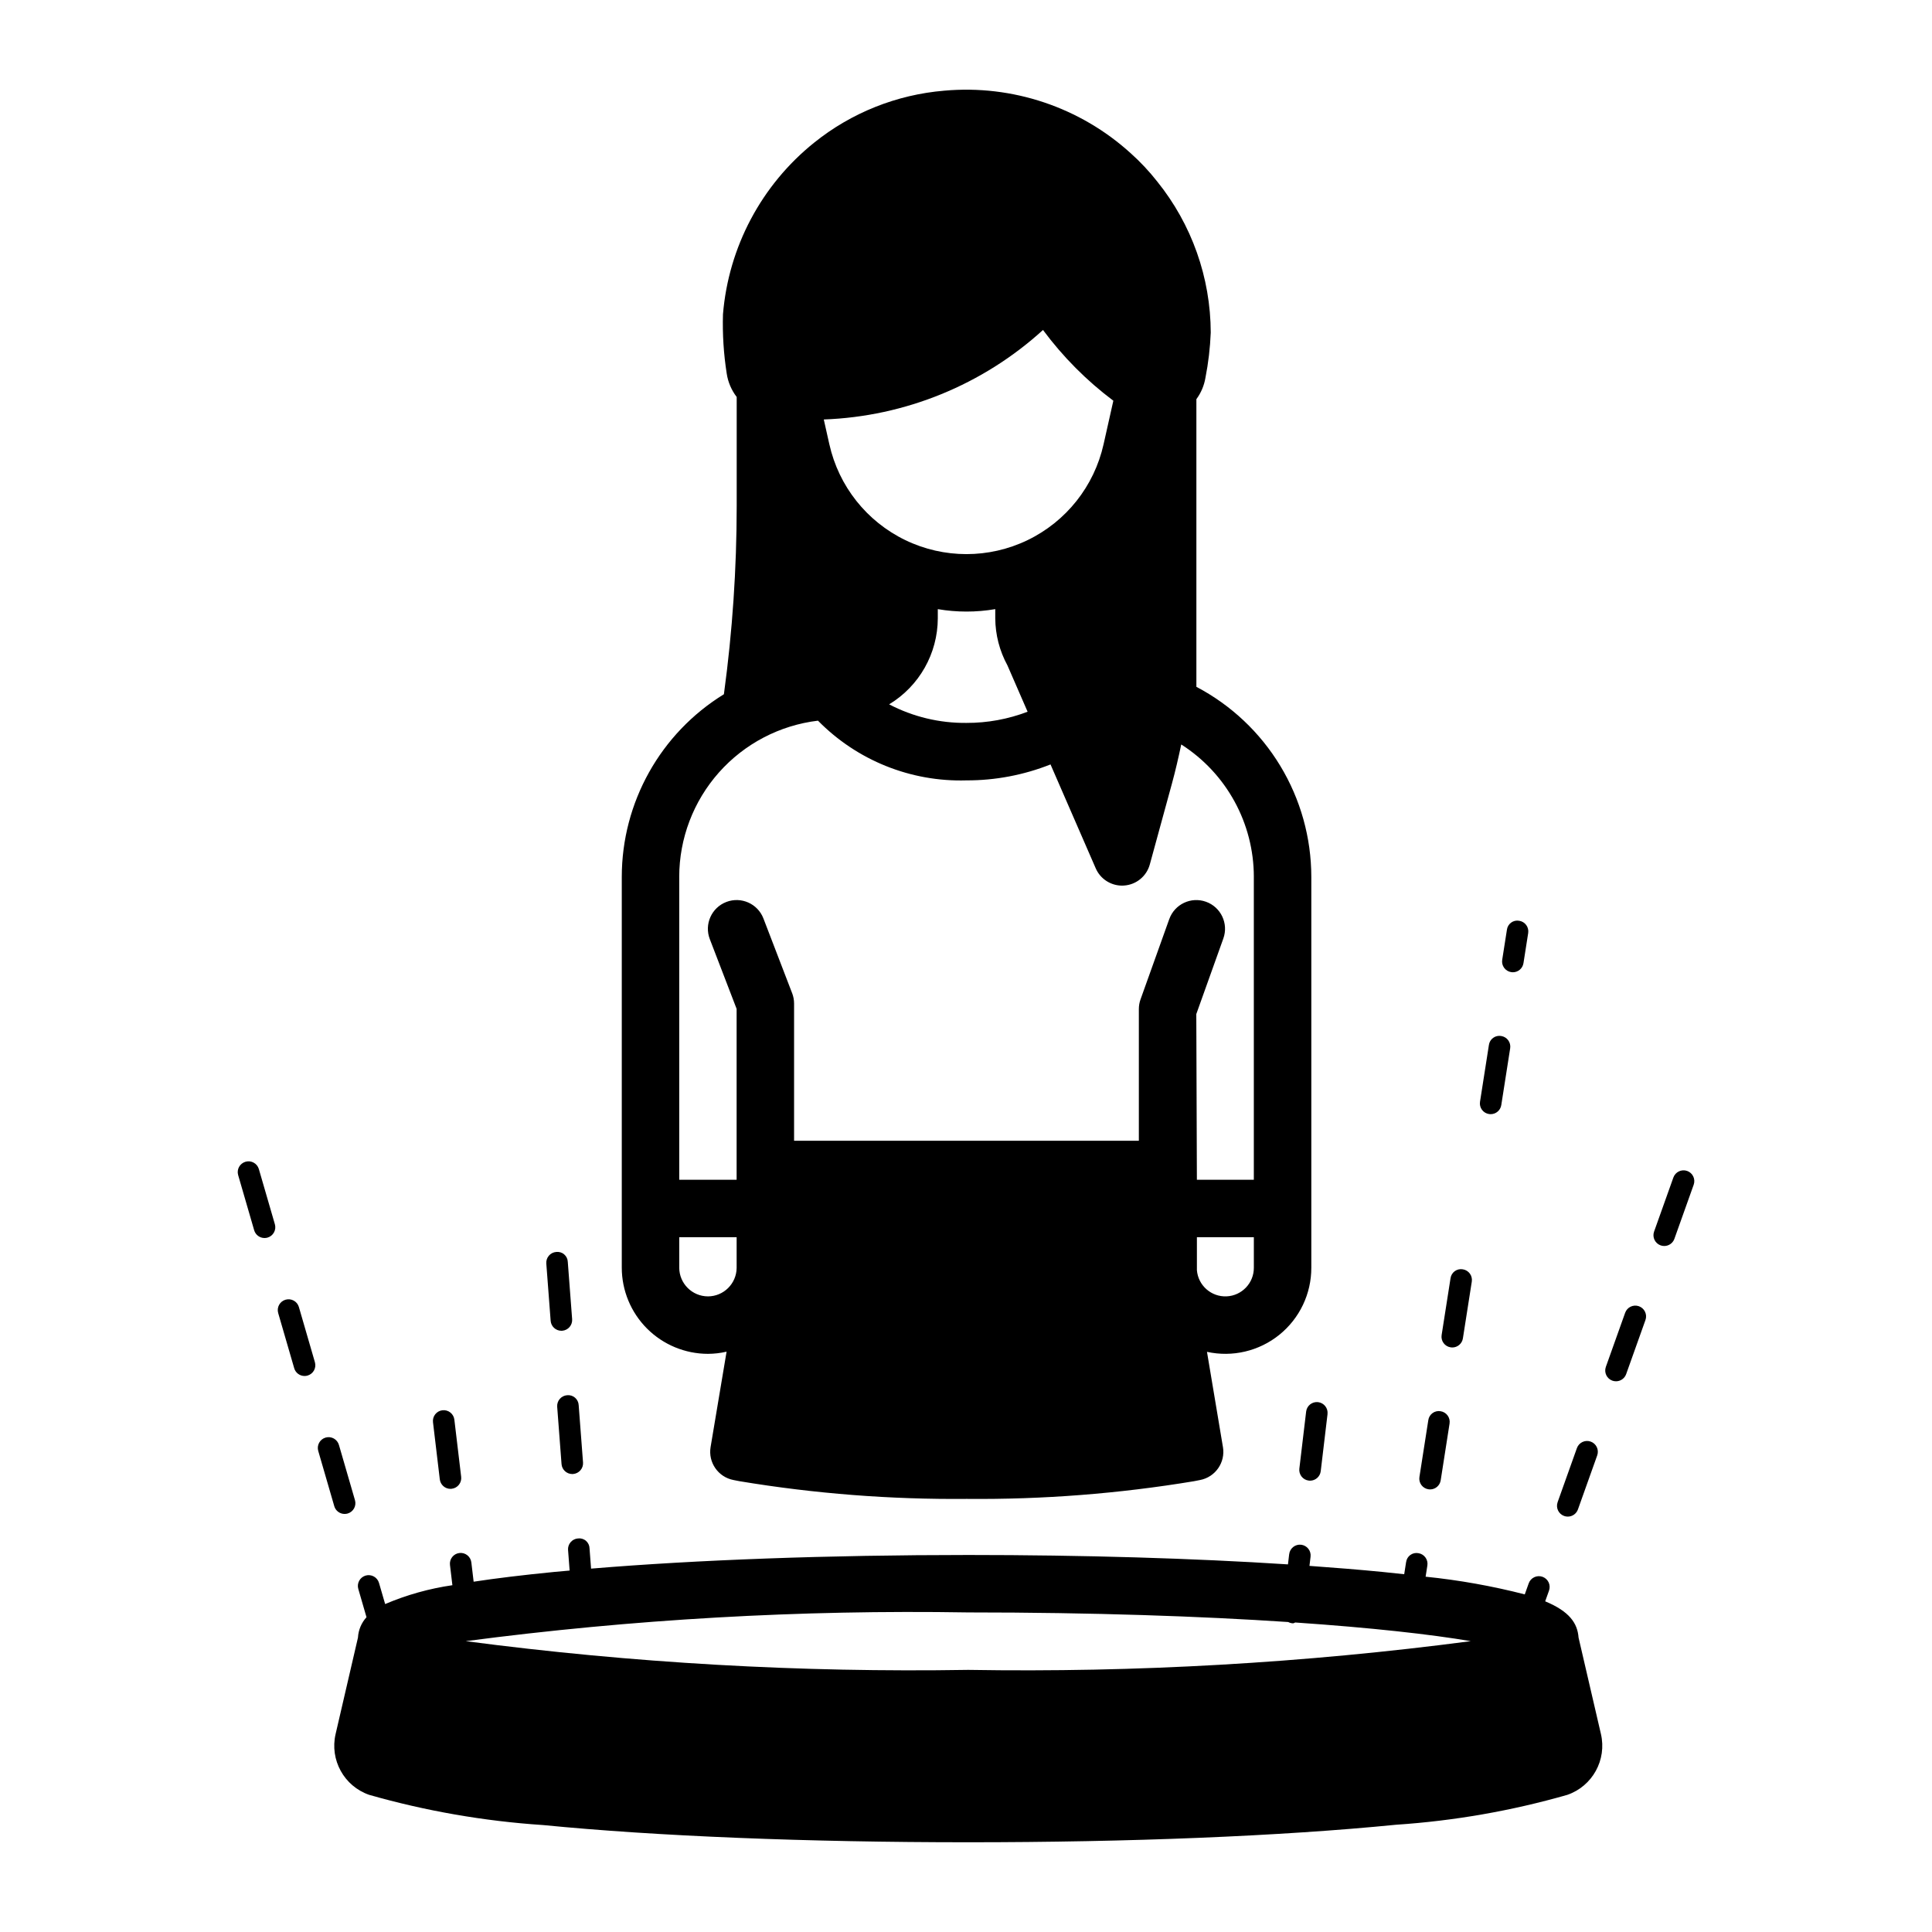 <?xml version="1.0" encoding="UTF-8"?>
<!-- Uploaded to: ICON Repo, www.iconrepo.com, Generator: ICON Repo Mixer Tools -->
<svg fill="#000000" width="800px" height="800px" version="1.1" viewBox="144 144 512 512" xmlns="http://www.w3.org/2000/svg">
 <path d="m260.55 536.04-1.801-15.125c-0.094-0.754 0.117-1.512 0.586-2.109 0.469-0.598 1.156-0.984 1.91-1.074 0.754-0.086 1.512 0.129 2.106 0.598 0.598 0.473 0.977 1.16 1.062 1.918l1.801 15.125v-0.004c0.09 0.754-0.125 1.508-0.594 2.102s-1.152 0.977-1.906 1.066c-0.109 0.016-0.223 0.023-0.332 0.023-1.449 0-2.664-1.086-2.832-2.519zm32.227-39.371 0.215-0.008h-0.004c0.758-0.059 1.457-0.414 1.953-0.988 0.492-0.574 0.738-1.32 0.68-2.078l-1.152-15.184c-0.023-0.766-0.371-1.484-0.953-1.984-0.582-0.504-1.348-0.734-2.109-0.645-0.754 0.055-1.457 0.41-1.949 0.984-0.496 0.574-0.738 1.32-0.684 2.078l1.152 15.184c0.113 1.488 1.355 2.641 2.848 2.641zm-1.117 20.145 1.152 15.184v-0.004c0.113 1.488 1.352 2.641 2.848 2.641l0.215-0.008c0.754-0.059 1.457-0.414 1.949-0.988 0.496-0.574 0.742-1.32 0.684-2.074l-1.152-15.184c-0.035-0.766-0.387-1.48-0.965-1.977-0.578-0.5-1.34-0.738-2.098-0.656-0.758 0.055-1.457 0.41-1.953 0.984-0.492 0.574-0.738 1.324-0.68 2.078zm198.48 1.273-1.801 15.125v-0.008c-0.09 0.754 0.125 1.508 0.594 2.102s1.152 0.98 1.906 1.066c0.109 0.016 0.223 0.023 0.332 0.023 1.449 0 2.668-1.082 2.836-2.519l1.801-15.125h-0.004c0.188-1.566-0.934-2.984-2.496-3.168-1.566-0.184-2.984 0.934-3.168 2.5zm54.34-116.46v-0.004c0.145 0.027 0.289 0.039 0.438 0.039 1.406 0 2.602-1.027 2.816-2.418l1.25-7.973c0.117-0.746-0.066-1.512-0.512-2.121-0.449-0.613-1.117-1.02-1.867-1.133-0.75-0.145-1.527 0.031-2.144 0.484-0.617 0.449-1.02 1.137-1.113 1.895l-1.25 7.973v-0.004c-0.117 0.75 0.066 1.512 0.516 2.125 0.445 0.609 1.117 1.02 1.867 1.133zm-5.883 37.609v-0.004c0.145 0.027 0.293 0.039 0.438 0.035 1.406 0.004 2.606-1.023 2.82-2.414l2.356-15.043c0.117-0.746-0.066-1.512-0.512-2.121-0.449-0.613-1.121-1.02-1.867-1.137-0.75-0.133-1.523 0.047-2.137 0.496-0.617 0.449-1.02 1.129-1.121 1.883l-2.356 15.043c-0.121 0.75 0.066 1.512 0.512 2.125 0.445 0.609 1.117 1.02 1.867 1.133zm-16.055 99.438c0.145 0.027 0.293 0.039 0.441 0.039 1.406 0 2.602-1.027 2.816-2.418l2.352-15.051h-0.004c0.121-0.746-0.062-1.512-0.512-2.121-0.445-0.613-1.117-1.02-1.867-1.133-0.75-0.133-1.52 0.047-2.133 0.496-0.613 0.449-1.02 1.129-1.121 1.883l-2.352 15.051v-0.004c-0.117 0.75 0.066 1.512 0.512 2.125 0.449 0.609 1.121 1.02 1.867 1.133zm5.883-37.617c0.145 0.027 0.293 0.043 0.438 0.039 1.406 0 2.606-1.027 2.82-2.418l2.356-15.043v0.004c0.117-0.75-0.066-1.512-0.512-2.125-0.449-0.609-1.121-1.02-1.867-1.133-0.75-0.133-1.523 0.043-2.137 0.492s-1.02 1.133-1.121 1.887l-2.356 15.043c-0.121 0.746 0.066 1.512 0.512 2.121 0.445 0.613 1.117 1.02 1.867 1.133zm30.09 44.695c0.309 0.109 0.633 0.164 0.961 0.164 1.207 0 2.285-0.758 2.691-1.895l5.117-14.344c0.52-1.484-0.254-3.113-1.738-3.641-1.48-0.527-3.113 0.242-3.648 1.723l-5.117 14.344h0.004c-0.527 1.484 0.246 3.117 1.73 3.648zm19.816-55.59v0.004c-1.484-0.527-3.117 0.246-3.648 1.73l-5.117 14.344c-0.527 1.488 0.246 3.121 1.73 3.652 0.309 0.105 0.633 0.164 0.961 0.164 1.207 0 2.285-0.762 2.691-1.898l5.117-14.344c0.527-1.484-0.25-3.117-1.734-3.648zm12.781-35.855v0.004c-1.484-0.52-3.113 0.254-3.648 1.734l-5.117 14.344v-0.004c-0.527 1.488 0.246 3.121 1.734 3.652 0.305 0.109 0.629 0.164 0.957 0.164 1.207 0 2.285-0.758 2.691-1.895l5.117-14.344c0.527-1.488-0.25-3.121-1.734-3.652zm-22.852 149.21c1.605 6.867-2.242 13.84-8.91 16.141-14.801 4.242-30.016 6.894-45.379 7.918-30.684 3.047-70.734 4.644-113.37 4.644s-82.688-1.598-112.76-4.57v0.004c-15.57-1.035-30.984-3.715-45.992-7.996-6.668-2.301-10.512-9.273-8.906-16.141l5.922-25.543c0.109-2.004 0.91-3.91 2.262-5.394l-2.172-7.488c-0.215-0.727-0.129-1.512 0.234-2.176 0.363-0.668 0.98-1.16 1.711-1.375 0.73-0.211 1.512-0.121 2.176 0.246 0.668 0.367 1.156 0.984 1.367 1.715l1.625 5.59h-0.004c5.699-2.43 11.691-4.109 17.824-4.996l-0.641-5.383c-0.18-1.559 0.938-2.969 2.5-3.152 1.559-0.184 2.973 0.926 3.164 2.484l0.609 5.121c5.945-0.906 12.977-1.762 21.312-2.582 1.324-0.129 2.762-0.242 4.125-0.371l-0.414-5.445-0.004-0.004c-0.055-0.754 0.191-1.5 0.684-2.074 0.492-0.574 1.195-0.93 1.949-0.988 0.766-0.098 1.535 0.133 2.121 0.633 0.582 0.504 0.926 1.23 0.941 2l0.406 5.367c27.984-2.336 62.973-3.617 99.957-3.617 30.539 0 59.719 0.875 84.727 2.492l0.32-2.695h0.004c0.086-0.754 0.469-1.441 1.062-1.914s1.352-0.688 2.106-0.598 1.441 0.473 1.91 1.07 0.68 1.355 0.586 2.109l-0.289 2.426c6.785 0.484 13.312 1.012 19.348 1.605 2.019 0.199 3.887 0.402 5.758 0.605l0.5-3.203 0.004 0.004c0.094-0.758 0.496-1.445 1.113-1.895 0.617-0.453 1.391-0.629 2.144-0.484 0.746 0.113 1.418 0.52 1.863 1.133 0.449 0.609 0.633 1.375 0.516 2.121l-0.465 2.977-0.004 0.004c8.867 0.902 17.648 2.469 26.281 4.688l1.035-2.906c0.25-0.723 0.777-1.312 1.465-1.641 0.688-0.332 1.477-0.371 2.195-0.117 0.719 0.258 1.305 0.789 1.629 1.477 0.324 0.691 0.355 1.48 0.094 2.199l-1.008 2.828c6.438 2.672 8.562 5.801 8.844 9.609zm-300.83-24.594c44.145 5.801 88.656 8.348 133.17 7.613 44.516 0.734 89.027-1.812 133.17-7.613-10.625-1.809-26.406-3.57-46.52-4.945-0.203 0.047-0.352 0.215-0.566 0.215-0.113 0-0.227-0.008-0.336-0.02-0.34-0.047-0.672-0.156-0.973-0.32-23.043-1.527-51.605-2.543-84.773-2.543-44.516-0.734-89.027 1.809-133.17 7.613zm41.348-98.98v-103.55c0.008-19.742 10.25-38.062 27.062-48.41l0.043-0.32c2.223-16.402 3.34-32.938 3.348-49.492v-28.969c-1.391-1.809-2.301-3.938-2.641-6.191-0.816-5.191-1.148-10.445-0.996-15.699 1.461-17.852 10.207-34.312 24.18-45.52 9.859-7.922 21.863-12.711 34.469-13.762 18.07-1.629 35.996 4.391 49.418 16.594 2.547 2.281 4.891 4.777 7.004 7.469 9.148 11.344 14.156 25.465 14.195 40.039-0.16 4.039-0.633 8.062-1.414 12.031-0.348 2.035-1.164 3.961-2.391 5.621v76.234c9.184 4.828 16.871 12.07 22.238 20.949 5.367 8.875 8.211 19.051 8.219 29.426v103.55c0.02 6.906-3.094 13.449-8.469 17.789-5.375 4.336-12.43 6-19.18 4.523l4.227 25.234h0.004c0.684 4.07-2 7.945-6.051 8.73l-1.562 0.305-0.074 0.016c-19.895 3.301-40.039 4.871-60.207 4.684-20.164 0.188-40.305-1.383-60.195-4.684l-1.637-0.32c-4.051-0.785-6.738-4.66-6.055-8.73l4.238-25.281c-1.617 0.375-3.273 0.566-4.934 0.574-6.055-0.004-11.863-2.414-16.145-6.695s-6.691-10.09-6.695-16.145zm22.844 7.613h-0.004c4.16-0.016 7.539-3.363 7.598-7.519v-8.164h-15.207v8.066l-0.004 0.004c0.012 4.199 3.414 7.602 7.613 7.613zm144.66-7.613v-8.07h-15.09v8.742c0.332 4.051 3.809 7.113 7.867 6.934 4.062-0.184 7.25-3.543 7.223-7.606zm-39.828-218.18 2.594-11.566-0.004-0.004c-7.086-5.316-13.363-11.633-18.637-18.746-15.953 14.523-36.535 22.93-58.094 23.719l1.477 6.594h0.004c2.484 11.09 9.898 20.438 20.129 25.379 10.234 4.945 22.164 4.945 32.398 0 10.23-4.941 17.645-14.289 20.133-25.379zm-56.82 68.898c6.32 3.301 13.359 4.992 20.488 4.918 5.539 0.02 11.031-0.988 16.203-2.965l-5.34-12.27c-2.09-3.832-3.199-8.117-3.231-12.48v-2.438c-5.039 0.863-10.188 0.863-15.227 0.004v2.434c-0.027 9.328-4.914 17.969-12.898 22.797zm-55.629 45.73v80.254h15.207v-45.281l-7.109-18.492c-1.508-3.926 0.453-8.332 4.379-9.84 3.926-1.508 8.332 0.453 9.836 4.379l7.613 19.809h0.004c0.332 0.871 0.504 1.797 0.504 2.731v36.359h91.367v-34.895c0-0.875 0.148-1.742 0.445-2.566l7.613-21.273h0.004c1.414-3.957 5.773-6.019 9.73-4.602 3.961 1.418 6.019 5.773 4.602 9.734l-7.168 20.031 0.156 43.906h15.09v-80.254h0.004c-0.004-14.219-7.254-27.453-19.238-35.102-0.738 3.481-1.531 6.953-2.473 10.391l-5.859 21.414v-0.004c-0.852 3.117-3.578 5.356-6.801 5.586-0.18 0.016-0.363 0.023-0.543 0.023-3.031-0.004-5.773-1.797-6.984-4.574l-11.984-27.543c-7.09 2.812-14.648 4.25-22.277 4.227-14.746 0.438-29.008-5.297-39.348-15.824-10.133 1.215-19.469 6.094-26.246 13.723-6.773 7.629-10.52 17.477-10.527 27.684zm-88.676 168.82c0.27 0 0.535-0.039 0.797-0.109 0.727-0.211 1.34-0.703 1.707-1.367 0.363-0.664 0.449-1.445 0.238-2.172l-4.246-14.625c-0.207-0.73-0.699-1.348-1.363-1.719-0.664-0.367-1.449-0.453-2.18-0.242-0.727 0.211-1.344 0.703-1.707 1.371-0.367 0.668-0.449 1.449-0.234 2.18l4.246 14.625h-0.004c0.355 1.219 1.477 2.059 2.746 2.059zm-22.73-91.395c-0.445-1.512-2.027-2.375-3.535-1.938-1.512 0.438-2.387 2.016-1.953 3.527l4.246 14.625c0.355 1.219 1.473 2.059 2.742 2.059 0.27 0 0.539-0.039 0.797-0.109 0.727-0.211 1.344-0.703 1.707-1.367 0.367-0.664 0.453-1.445 0.242-2.172zm10.609 36.559c-0.445-1.508-2.023-2.375-3.535-1.938s-2.383 2.016-1.953 3.527l4.246 14.625v0.004c0.355 1.219 1.473 2.059 2.746 2.059 0.27 0 0.535-0.039 0.793-0.113 0.73-0.211 1.344-0.699 1.711-1.363 0.363-0.664 0.449-1.445 0.238-2.176z"/>
</svg>